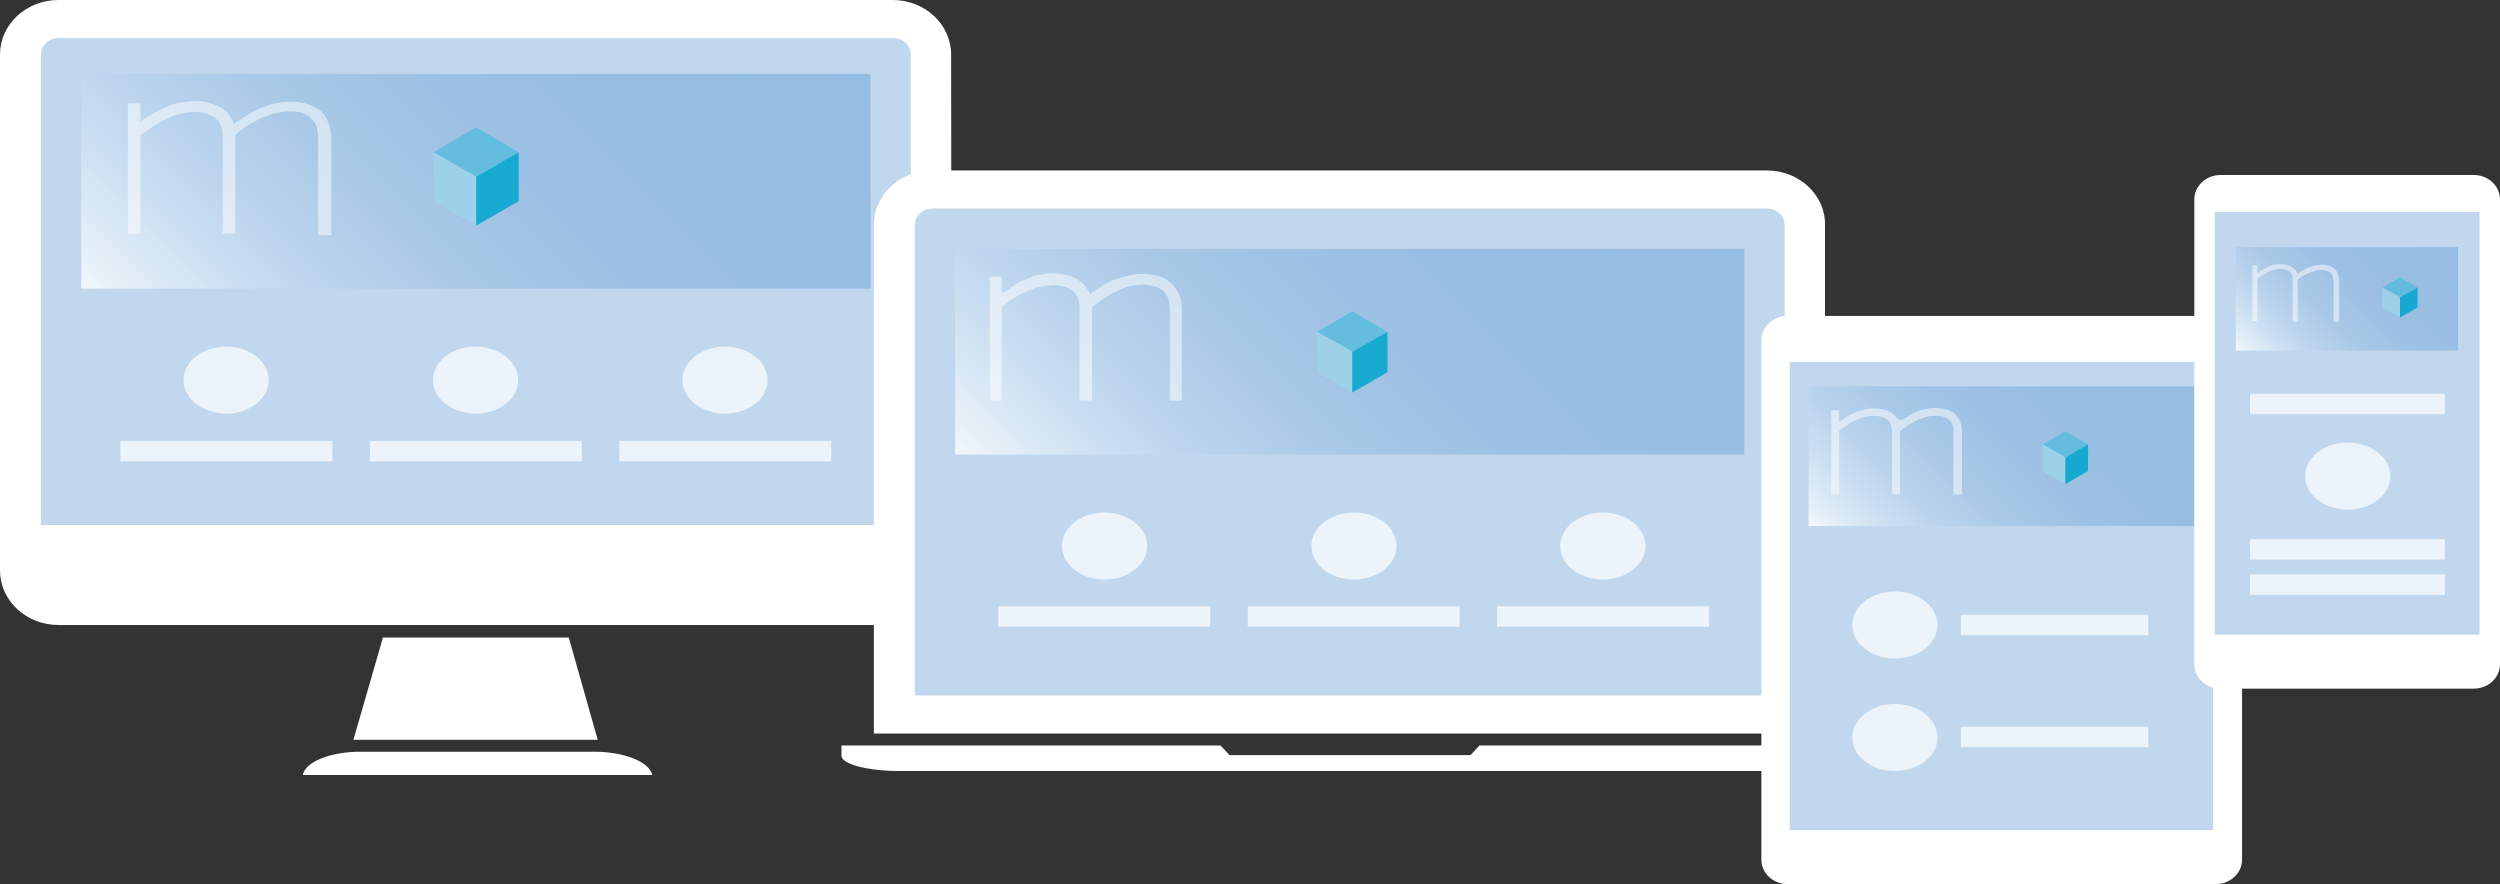 <?xml version="1.0" encoding="utf-8"?>
<!-- Generator: Adobe Illustrator 19.2.1, SVG Export Plug-In . SVG Version: 6.00 Build 0)  -->
<svg version="1.1" id="Camada_1" xmlns="http://www.w3.org/2000/svg" xmlns:xlink="http://www.w3.org/1999/xlink" x="0px" y="0px"
	 viewBox="0 0 440 155.6" style="enable-background:new 0 0 440 155.6;" xml:space="preserve">
<rect x="0" y="0" width="440" height="155.6" fill="#333333" stroke="none"/>
<style type="text/css">
	.st0{fill:#FFFFFF;}
	.st1{fill:#C0D7EE;}
	.st2{opacity:0.8;fill:url(#SVGID_1_);}
	.st3{opacity:0.7;}
	.st4{opacity:0.8;fill:url(#SVGID_2_);}
	.st5{opacity:0.5;fill:#FFFFFF;}
	.st6{fill-rule:evenodd;clip-rule:evenodd;fill:#FFFFFF;}
	.st7{fill-rule:evenodd;clip-rule:evenodd;fill:#C0D7EE;}
	.st8{opacity:0.8;fill:url(#SVGID_3_);}
	.st9{opacity:0.5;}
	.st10{opacity:0.7;fill:#FFFFFF;}
	.st11{opacity:0.8;fill-rule:evenodd;clip-rule:evenodd;fill:url(#SVGID_4_);}
	.st12{opacity:0.85;}
	.st13{fill:#59BCDD;}
	.st14{fill:#9CD4EA;}
	.st15{fill:#00A6CE;}
</style>
<g>
	<path class="st0" d="M167.4,10.9V9.6c0-5.3-4.6-9.6-10.3-9.6H10.3C4.6,0,0,4.3,0,9.6v89.5h0v1.3c0,5.3,4.6,9.6,10.3,9.6h146.9
		c5.7,0,10.3-4.3,10.3-9.6L167.4,10.9L167.4,10.9z"/>
	<path class="st1" d="M7.2,92.4V9.6c0-1.6,1.4-2.9,3.1-2.9h146.9c1.7,0,3.1,1.3,3.1,2.9v82.8H7.2z"/>
	<linearGradient id="SVGID_1_" gradientUnits="userSpaceOnUse" x1="39.535" y1="76.056" x2="127.896" y2="-12.305">
		<stop  offset="0" style="stop-color:#FFFFFF"/>
		<stop  offset="3.717881e-02" style="stop-color:#F2F7FB"/>
		<stop  offset="0.143" style="stop-color:#D2E3F2"/>
		<stop  offset="0.259" style="stop-color:#B8D2EB"/>
		<stop  offset="0.386" style="stop-color:#A4C5E5"/>
		<stop  offset="0.53" style="stop-color:#96BCE1"/>
		<stop  offset="0.705" style="stop-color:#8EB7DF"/>
		<stop  offset="1" style="stop-color:#8BB5DE"/>
	</linearGradient>
	<rect x="14.3" y="13" class="st2" width="138.9" height="37.8"/>
	<g class="st3">
		<rect x="65.1" y="77.6" class="st0" width="37.3" height="3.6"/>
		<ellipse class="st0" cx="83.7" cy="66.9" rx="7.5" ry="5.9"/>
	</g>
	<g class="st3">
		<rect x="21.2" y="77.6" class="st0" width="37.3" height="3.6"/>
		<rect x="109" y="77.6" class="st0" width="37.3" height="3.6"/>
		<ellipse class="st0" cx="39.8" cy="66.9" rx="7.5" ry="5.9"/>
		<ellipse class="st0" cx="127.6" cy="66.9" rx="7.5" ry="5.9"/>
	</g>
	<g>
		<polygon class="st0" points="105.2,130.2 100.1,112.2 67.4,112.2 62.2,130.2 		"/>
	</g>
	<g>
		<path class="st0" d="M104.5,132.3h-41c-5.4,0-9.8,1.8-10.2,4.1h61.5C114.3,134.1,109.9,132.3,104.5,132.3z"/>
	</g>
	<path class="st0" d="M311,30H164.1c-5.7,0-10.3,4.3-10.3,9.6v89.5h167.4V39.6C321.3,34.3,316.6,30,311,30z"/>
	<path class="st1" d="M161,122.4V39.6c0-1.6,1.4-2.9,3.1-2.9H311c1.7,0,3.1,1.3,3.1,2.9v82.8H161z"/>
	<linearGradient id="SVGID_2_" gradientUnits="userSpaceOnUse" x1="193.771" y1="105.679" x2="281.332" y2="18.117">
		<stop  offset="0" style="stop-color:#FFFFFF"/>
		<stop  offset="3.717881e-02" style="stop-color:#F2F7FB"/>
		<stop  offset="0.143" style="stop-color:#D2E3F2"/>
		<stop  offset="0.259" style="stop-color:#B8D2EB"/>
		<stop  offset="0.386" style="stop-color:#A4C5E5"/>
		<stop  offset="0.53" style="stop-color:#96BCE1"/>
		<stop  offset="0.705" style="stop-color:#8EB7DF"/>
		<stop  offset="1" style="stop-color:#8BB5DE"/>
	</linearGradient>
	<rect x="168.1" y="43.8" class="st4" width="138.9" height="36.2"/>
	<path class="st0" d="M260.4,131.2l-1.6,1.7h-42.4l-1.6-1.7h-66.7c0,0.5,0,1.1,0,1.8c0,1.5,4.6,2.7,10.3,2.7h158.4
		c5.7,0,10.3-1.2,10.3-2.7c0-0.7,0-1.3,0-1.8H260.4z"/>
	<g class="st3">
		<rect x="219.6" y="106.7" class="st0" width="37.3" height="3.6"/>
		<ellipse class="st0" cx="238.3" cy="96.1" rx="7.5" ry="5.9"/>
	</g>
	<g class="st3">
		<rect x="175.7" y="106.7" class="st0" width="37.3" height="3.6"/>
		<rect x="263.5" y="106.7" class="st0" width="37.3" height="3.6"/>
		<ellipse class="st0" cx="194.4" cy="96.1" rx="7.5" ry="5.9"/>
		<ellipse class="st0" cx="282.1" cy="96.1" rx="7.5" ry="5.9"/>
	</g>
	<path class="st5" d="M205.9,70.5V54.6c0-0.6-0.1-1.2-0.2-1.7c-0.1-0.6-0.4-1-0.8-1.5c-0.3-0.4-0.8-0.7-1.4-0.9
		c-0.6-0.2-1.4-0.4-2.4-0.4c-0.6,0-1.2,0.1-1.9,0.2c-0.7,0.1-1.4,0.4-2.1,0.7c-0.7,0.3-1.5,0.7-2.3,1.2c-0.8,0.5-1.7,1.1-2.6,1.9
		v16.4H190V54.1c0-0.7-0.1-1.2-0.3-1.7c-0.2-0.5-0.5-0.9-0.9-1.2c-0.9-0.7-2-1-3.5-1c-0.6,0-1.2,0.1-1.9,0.2
		c-0.7,0.1-1.5,0.4-2.3,0.7c-1.5,0.6-3.2,1.6-4.8,3v16.4h-2.1V48.7h2.1l0,3c0.9-0.6,1.7-1.1,2.4-1.6s1.5-0.8,2.2-1.1
		c0.8-0.3,1.6-0.6,2.3-0.7c0.7-0.1,1.4-0.2,2.1-0.2c1,0,1.9,0.1,2.7,0.4c0.8,0.2,1.5,0.6,2.1,1c0.4,0.3,0.8,0.7,1.1,1.1
		c0.3,0.4,0.5,0.8,0.6,1.2c0.9-0.6,1.7-1.2,2.4-1.6c0.8-0.5,1.5-0.9,2.3-1.1c1.7-0.6,3.2-0.9,4.6-0.9c1.2,0,2.2,0.2,3.1,0.5
		c0.9,0.3,1.6,0.8,2.2,1.4c0.5,0.6,0.9,1.2,1.2,1.9c0.3,0.7,0.4,1.5,0.4,2.4v16.1H205.9z"/>
	<path class="st5" d="M56,41.2V24.4c0-0.6-0.1-1.2-0.2-1.8c-0.1-0.6-0.4-1.1-0.9-1.6c-0.3-0.4-0.8-0.7-1.4-1
		c-0.6-0.3-1.5-0.4-2.5-0.4c-0.6,0-1.3,0.1-2,0.2c-0.7,0.1-1.4,0.4-2.3,0.7c-0.8,0.3-1.6,0.7-2.5,1.2c-0.9,0.5-1.8,1.2-2.8,2v17.4
		h-2.2V23.9c0-0.7-0.1-1.3-0.3-1.8c-0.2-0.5-0.5-0.9-1-1.3c-0.9-0.7-2.1-1.1-3.7-1.1c-0.6,0-1.3,0.1-2,0.2c-0.7,0.1-1.5,0.4-2.4,0.8
		c-1.6,0.7-3.3,1.7-5.1,3.2v17.3h-2.2v-23h2.2l0,3.2c0.9-0.7,1.8-1.2,2.6-1.6s1.6-0.8,2.3-1.1c0.9-0.4,1.7-0.6,2.5-0.7
		c0.8-0.1,1.5-0.2,2.3-0.2c1,0,2,0.1,2.8,0.4c0.8,0.3,1.6,0.6,2.2,1.1c0.5,0.3,0.8,0.7,1.1,1.2c0.3,0.4,0.5,0.9,0.7,1.3
		c0.9-0.7,1.8-1.2,2.6-1.7c0.8-0.5,1.6-0.9,2.4-1.2c1.8-0.7,3.4-1,4.9-1c1.3,0,2.4,0.2,3.3,0.5c0.9,0.3,1.7,0.8,2.3,1.4
		c0.6,0.6,1,1.3,1.2,2.1c0.3,0.8,0.4,1.6,0.4,2.5v17H56z"/>
	<path class="st6" d="M394.6,151.3c0,2.4-2.1,4.3-4.6,4.3h-75.4c-2.5,0-4.6-1.9-4.6-4.3l0-91.4c0-2.4,2.1-4.3,4.6-4.3H390
		c2.5,0,4.6,1.9,4.6,4.3L394.6,151.3z"/>
	<rect x="315" y="63.7" class="st7" width="74.5" height="82.4"/>
	<linearGradient id="SVGID_3_" gradientUnits="userSpaceOnUse" x1="329.107" y1="103.477" x2="375.384" y2="57.2">
		<stop  offset="0" style="stop-color:#FFFFFF"/>
		<stop  offset="3.717881e-02" style="stop-color:#F2F7FB"/>
		<stop  offset="0.143" style="stop-color:#D2E3F2"/>
		<stop  offset="0.259" style="stop-color:#B8D2EB"/>
		<stop  offset="0.386" style="stop-color:#A4C5E5"/>
		<stop  offset="0.53" style="stop-color:#96BCE1"/>
		<stop  offset="0.705" style="stop-color:#8EB7DF"/>
		<stop  offset="1" style="stop-color:#8BB5DE"/>
	</linearGradient>
	<rect x="318.3" y="68" class="st8" width="67.9" height="24.6"/>
	<g class="st9">
		<path class="st0" d="M343.8,87V76.2c0-0.4,0-0.8-0.1-1.2c-0.1-0.4-0.3-0.7-0.6-1c-0.2-0.2-0.5-0.4-0.9-0.6
			c-0.4-0.2-0.9-0.2-1.6-0.2c-0.4,0-0.8,0-1.3,0.1c-0.4,0.1-0.9,0.2-1.5,0.5c-0.5,0.2-1,0.5-1.6,0.8c-0.6,0.3-1.1,0.8-1.8,1.3V87
			H333V75.9c0-0.5-0.1-0.8-0.2-1.2c-0.1-0.3-0.3-0.6-0.6-0.8c-0.6-0.5-1.4-0.7-2.4-0.7c-0.4,0-0.8,0-1.3,0.1c-0.5,0.1-1,0.3-1.5,0.5
			c-1.1,0.4-2.1,1.1-3.3,2V87h-1.4V72.2h1.4l0,2.1c0.6-0.4,1.1-0.8,1.6-1.1c0.5-0.3,1-0.5,1.5-0.7c0.6-0.2,1.1-0.4,1.6-0.5
			c0.5-0.1,1-0.1,1.5-0.1c0.7,0,1.3,0.1,1.8,0.2c0.5,0.2,1,0.4,1.4,0.7c0.3,0.2,0.5,0.5,0.7,0.7c0,0,0,0,0,0
			c0.3,0.4,0.8,0.5,1.2,0.3c0.3-0.2,0.6-0.4,0.9-0.6c0.5-0.3,1-0.6,1.5-0.8c1.1-0.4,2.2-0.6,3.2-0.6c0.8,0,1.5,0.1,2.1,0.3
			c0.6,0.2,1.1,0.5,1.5,0.9c0.4,0.4,0.6,0.8,0.8,1.3c0.2,0.5,0.3,1,0.3,1.6V87H343.8z"/>
	</g>
	<g class="st3">
		<rect x="345.1" y="108.2" class="st0" width="33" height="3.6"/>
		<ellipse class="st0" cx="333.5" cy="110" rx="7.5" ry="5.9"/>
	</g>
	<g class="st3">
		<rect x="345.1" y="127.9" class="st0" width="33" height="3.6"/>
		<ellipse class="st0" cx="333.5" cy="129.8" rx="7.5" ry="5.9"/>
	</g>
	<path class="st6" d="M440,116.9c0,2.4-2.1,4.3-4.6,4.3h-44.6c-2.5,0-4.6-1.9-4.6-4.3l0-81.8c0-2.4,2.1-4.3,4.6-4.3h44.6
		c2.5,0,4.6,1.9,4.6,4.3L440,116.9z"/>
	<rect x="389.8" y="37.3" class="st7" width="46.6" height="74.4"/>
	<ellipse class="st10" cx="413.2" cy="83.8" rx="7.5" ry="5.9"/>
	<linearGradient id="SVGID_4_" gradientUnits="userSpaceOnUse" x1="398.731" y1="66.922" x2="427.365" y2="38.289">
		<stop  offset="0" style="stop-color:#FFFFFF"/>
		<stop  offset="3.717881e-02" style="stop-color:#F2F7FB"/>
		<stop  offset="0.143" style="stop-color:#D2E3F2"/>
		<stop  offset="0.259" style="stop-color:#B8D2EB"/>
		<stop  offset="0.386" style="stop-color:#A4C5E5"/>
		<stop  offset="0.53" style="stop-color:#96BCE1"/>
		<stop  offset="0.705" style="stop-color:#8EB7DF"/>
		<stop  offset="1" style="stop-color:#8BB5DE"/>
	</linearGradient>
	<rect x="393.5" y="43.5" class="st11" width="39.1" height="18.2"/>
	<g class="st3">
		<rect x="396" y="94.9" class="st0" width="34.3" height="3.6"/>
		<rect x="396" y="101.1" class="st0" width="34.3" height="3.6"/>
	</g>
	<g class="st3">
		<rect x="396" y="69.3" class="st0" width="34.3" height="3.6"/>
	</g>
	<g class="st9">
		<path class="st0" d="M410.7,56.7v-7.1c0-0.3,0-0.5-0.1-0.8s-0.2-0.5-0.4-0.7c-0.1-0.2-0.3-0.3-0.6-0.4c-0.3-0.1-0.6-0.2-1.1-0.2
			c-0.3,0-0.5,0-0.8,0.1c-0.3,0.1-0.6,0.2-1,0.3c-0.3,0.1-0.7,0.3-1.1,0.5c-0.4,0.2-0.8,0.5-1.2,0.8v7.4h-0.9v-7.4
			c0-0.3,0-0.6-0.1-0.8c-0.1-0.2-0.2-0.4-0.4-0.6c-0.4-0.3-0.9-0.5-1.6-0.5c-0.3,0-0.6,0-0.9,0.1c-0.3,0.1-0.7,0.2-1,0.3
			c-0.7,0.3-1.4,0.7-2.2,1.4v7.4h-0.9v-9.8h0.9l0,1.4c0.4-0.3,0.7-0.5,1.1-0.7c0.3-0.2,0.7-0.4,1-0.5c0.4-0.2,0.7-0.3,1.1-0.3
			c0.3-0.1,0.7-0.1,1-0.1c0.4,0,0.8,0.1,1.2,0.2c0.4,0.1,0.7,0.3,0.9,0.5c0.2,0.1,0.4,0.3,0.5,0.5c0.1,0.2,0.2,0.4,0.3,0.5
			c0.4-0.3,0.8-0.5,1.1-0.7c0.3-0.2,0.7-0.4,1-0.5c0.8-0.3,1.5-0.4,2.1-0.4c0.5,0,1,0.1,1.4,0.2c0.4,0.1,0.7,0.4,1,0.6
			c0.2,0.3,0.4,0.5,0.5,0.9c0.1,0.3,0.2,0.7,0.2,1.1v7.2H410.7z"/>
	</g>
	<g class="st12">
		<polygon class="st13" points="76.3,26.8 83.8,31.1 91.3,26.8 83.8,22.4 		"/>
		<polygon class="st14" points="83.8,31.1 83.8,39.7 76.3,35.4 76.3,26.8 		"/>
		<polygon class="st15" points="91.3,26.8 91.3,35.4 83.8,39.7 83.8,31.1 		"/>
	</g>
	<g class="st12">
		<polygon class="st13" points="231.8,58.4 238,61.9 244.2,58.4 238,54.8 		"/>
		<polygon class="st14" points="238,61.9 238,69.1 231.8,65.5 231.8,58.4 		"/>
		<polygon class="st15" points="244.2,58.4 244.2,65.5 238,69.1 238,61.9 		"/>
	</g>
	<g class="st12">
		<polygon class="st13" points="359.5,78.2 363.5,80.5 367.5,78.2 363.5,75.9 		"/>
		<polygon class="st14" points="363.5,80.5 363.5,85.2 359.5,82.9 359.5,78.2 		"/>
		<polygon class="st15" points="367.5,78.2 367.5,82.9 363.5,85.2 363.5,80.5 		"/>
	</g>
	<g class="st12">
		<polygon class="st13" points="419.3,50.6 422.4,52.3 425.5,50.6 422.4,48.8 		"/>
		<polygon class="st14" points="422.4,52.3 422.4,55.9 419.3,54.1 419.3,50.6 		"/>
		<polygon class="st15" points="425.5,50.6 425.5,54.1 422.4,55.9 422.4,52.3 		"/>
	</g>
</g>
</svg>
